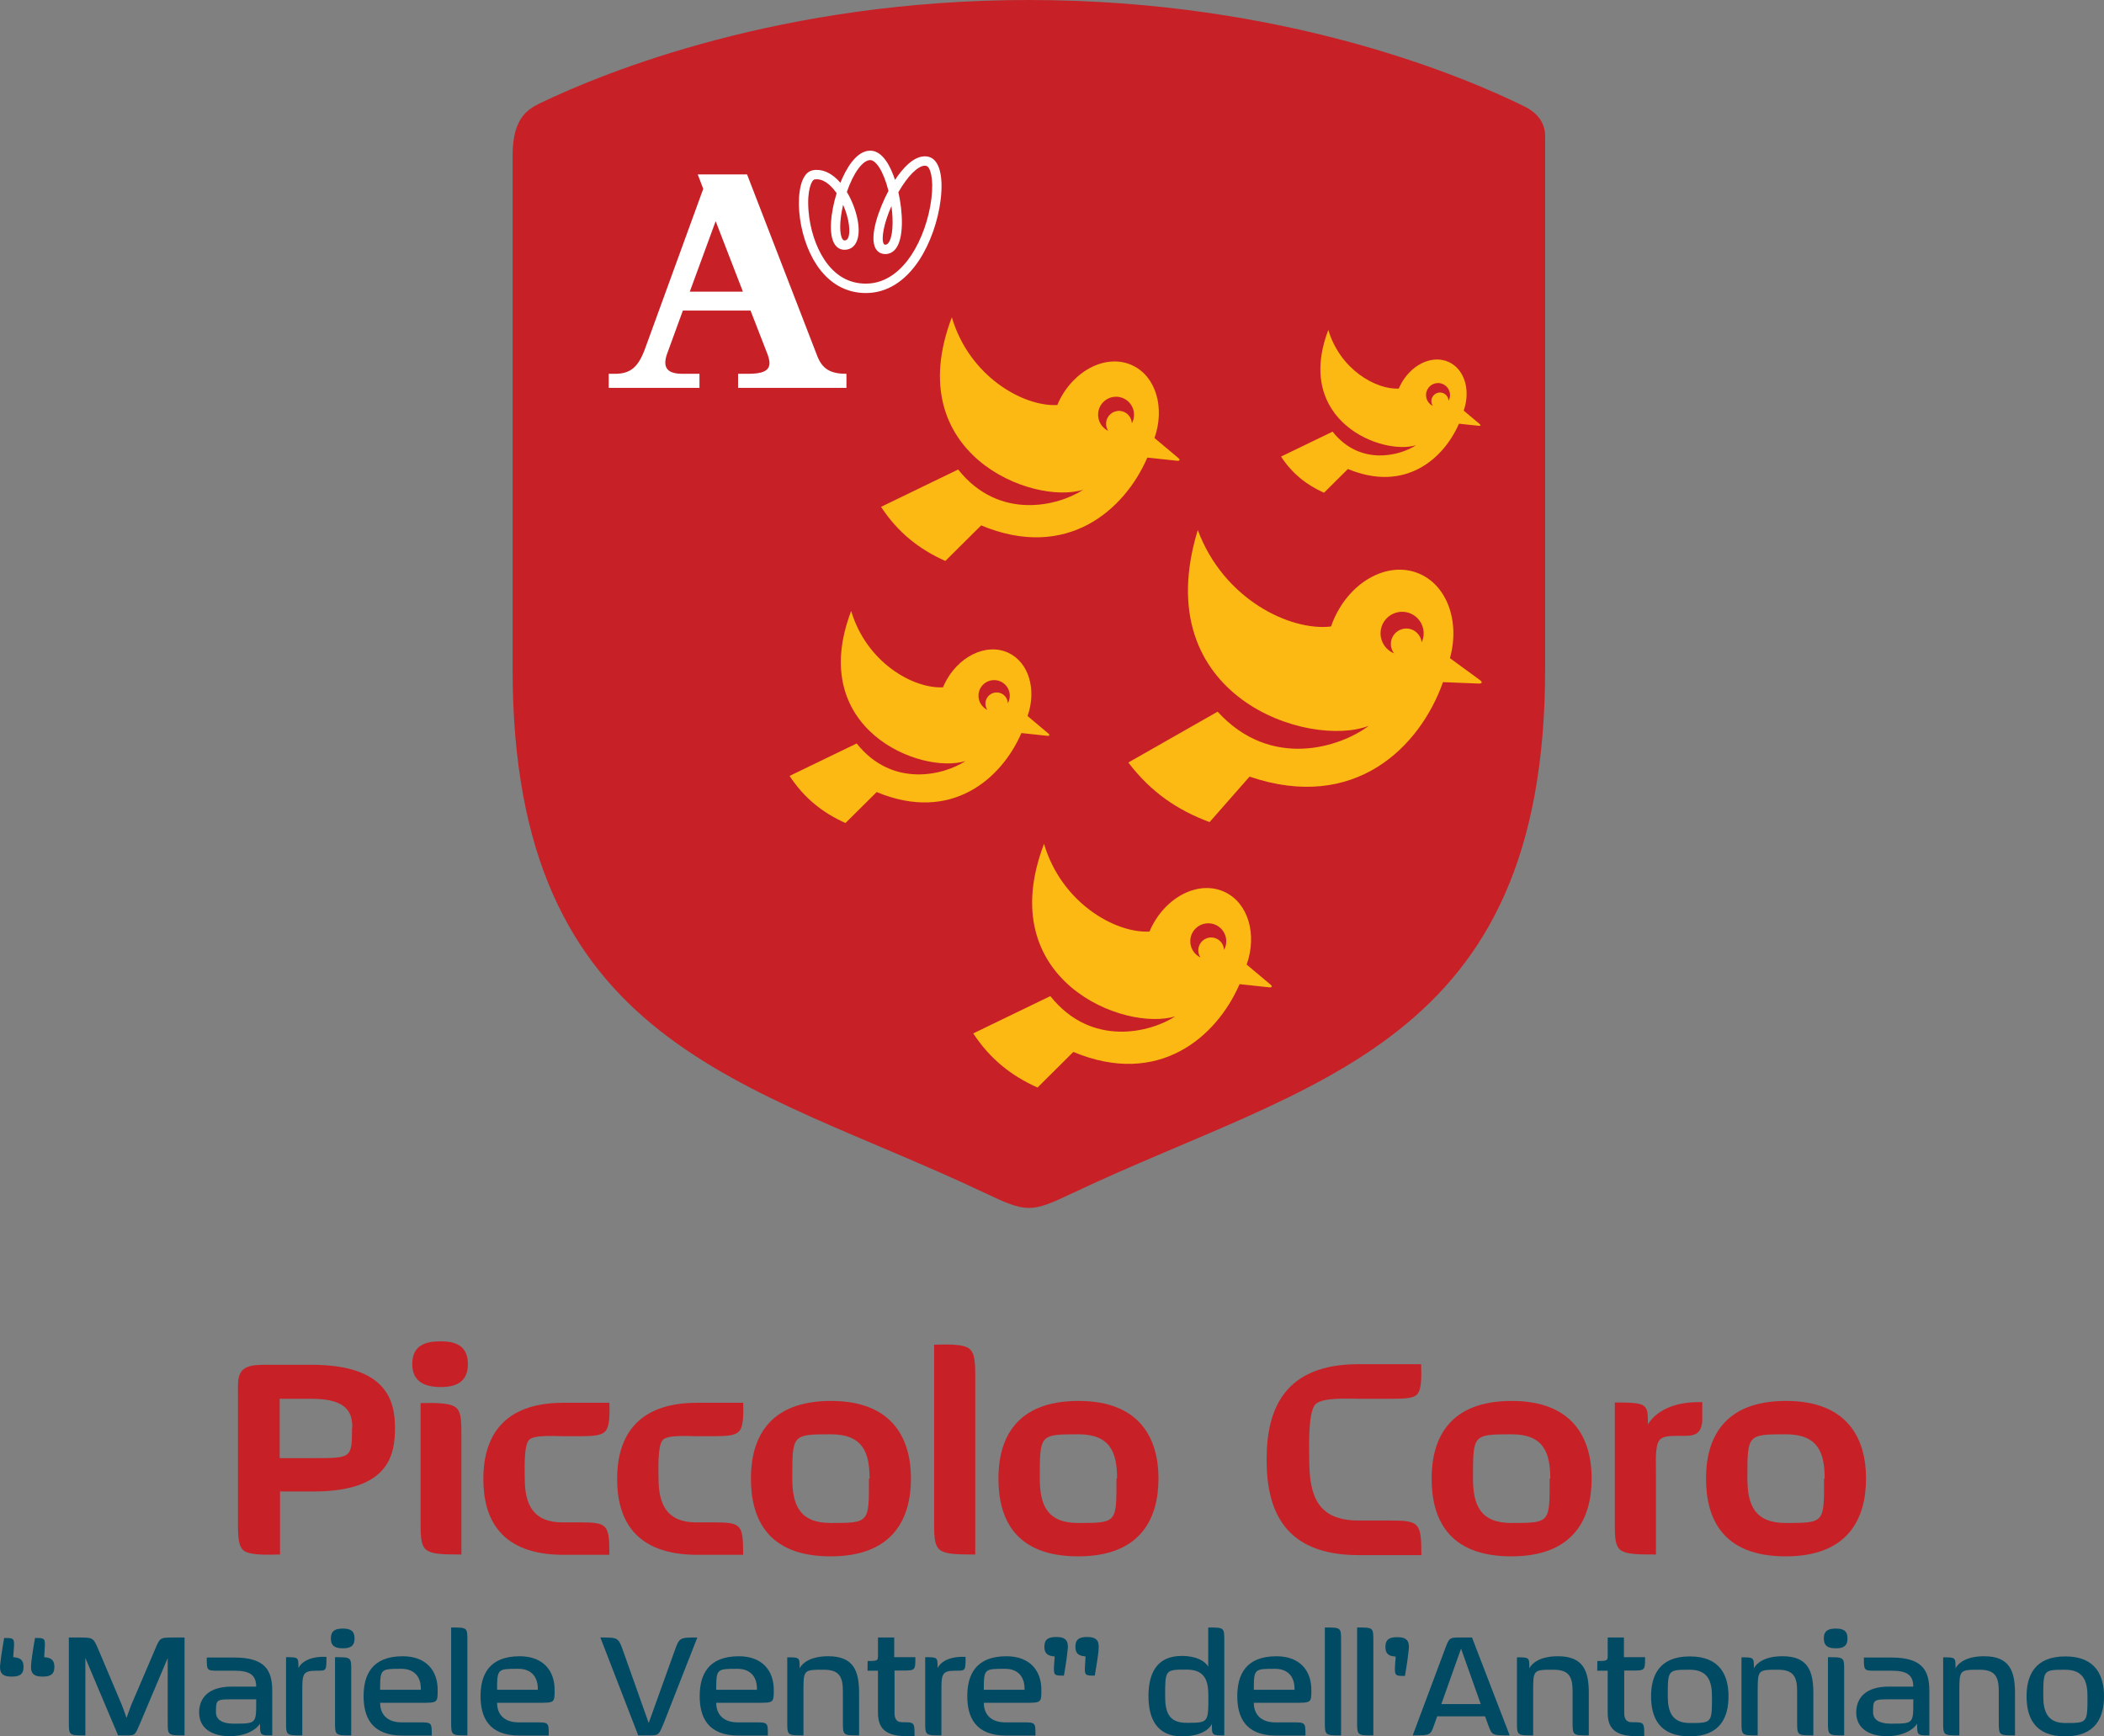 <?xml version="1.0" encoding="UTF-8"?>
<!DOCTYPE svg PUBLIC "-//W3C//DTD SVG 1.1//EN" "http://www.w3.org/Graphics/SVG/1.1/DTD/svg11.dtd">
<!-- Creator: CorelDRAW X6 -->
<svg xmlns="http://www.w3.org/2000/svg" xml:space="preserve" width="520.263mm" height="429.408mm" version="1.1" style="shape-rendering:geometricPrecision; text-rendering:geometricPrecision; image-rendering:optimizeQuality; fill-rule:evenodd; clip-rule:evenodd"
viewBox="0 0 586522 484095"
 xmlns:xlink="http://www.w3.org/1999/xlink">
 <rect x="0" y="0" width="586522" height="484095" fill="#808080" stroke="none"/>
 <defs>
  <style type="text/css">
   <![CDATA[
    .fil2 {fill:#C72127}
    .fil1 {fill:#004A64;fill-rule:nonzero}
    .fil0 {fill:#C72127;fill-rule:nonzero}
    .fil3 {fill:#FDB913;fill-rule:nonzero}
    .fil4 {fill:white;fill-rule:nonzero}
    .fil5 {fill:url(#id0);fill-opacity:0.502}
   ]]>
  </style>
  <linearGradient id="id0" gradientUnits="userSpaceOnUse" x1="286655" y1="-1.39843e+006" x2="2.44384e+006" y2="-1.39843e+006">
   <stop offset="0" style="stop-color:white"/>
   <stop offset="0.51" style="stop-color:#F18F92"/>
   <stop offset="1" style="stop-color:#E31E24"/>
  </linearGradient>
 </defs>
 <g id="Livello_x0020_1">
  <g id="_926529552">
   <path class="fil0" d="M98217 398078c0,-3617 -860,-8093 -11204,-8093l-9045 0 0 16538 9313 0c10679,0 10850,84 10850,-8445l87 0zm-10850 17747l-9305 0 0 17569c-2329,0 -8188,430 -10162,-1117 -1298,-1125 -1555,-3100 -1555,-7320l0 -36098c0,-4217 -525,-7758 4991,-8264 1298,-97 3024,-97 5345,-97l10076 0c21023,0 23349,10003 23349,17580 0,7328 -1469,17747 -22738,17747z"/>
   <path class="fil0" d="M117252 425041l0 -33858c2242,0 7834,-344 9819,1204 1298,1039 1547,2938 1547,6984l0 34028c-10593,0 -11366,-430 -11366,-8358zm5602 -38332c-4141,0 -7931,-1298 -7931,-6376 0,-5258 3616,-6373 7931,-6373 4130,0 7577,1201 7577,6373 0,5077 -3446,6376 -7577,6376z"/>
   <path class="fil0" d="M157134 433483c-17663,0 -22397,-10076 -22397,-21193 0,-11023 4915,-21193 22224,-21193l12922 0c0,1899 344,6459 -1212,8015 -1031,1031 -2835,1298 -6806,1298l-5161 0c-1642,0 -7931,-438 -9219,1031 -1555,1545 -1201,9045 -1201,10763 0,7320 2405,12235 10506,12235l4818 0c7758,0 8275,514 8275,9045l-12748 0z"/>
   <path class="fil0" d="M194427 433483c-17663,0 -22397,-10076 -22397,-21193 0,-11023 4915,-21193 22224,-21193l12922 0c0,1899 344,6459 -1204,8015 -1031,1031 -2843,1298 -6803,1298l-5172 0c-1642,0 -7931,-438 -9219,1031 -1555,1545 -1201,9045 -1201,10763 0,7320 2405,12235 10506,12235l4818 0c7758,0 8274,514 8274,9045l-12748 0z"/>
   <path class="fil0" d="M242408 412203c0,-7233 -1899,-12318 -10774,-12318 -10850,0 -10766,87 -10766,12318 0,7414 2061,12405 10679,12405 10936,0 10687,-84 10687,-12405l173 0zm-10860 21710c-17739,0 -22216,-10687 -22216,-21710 0,-10936 4726,-21623 22302,-21623 17320,0 22310,10687 22310,21623 0,11204 -4991,21710 -22397,21710z"/>
   <path class="fil0" d="M260404 425041l0 -50136c2242,0 7844,-430 9819,1117 1298,1039 1642,3024 1642,7071l0 50307c-10687,0 -11461,-430 -11461,-8358z"/>
   <path class="fil0" d="M311398 412203c0,-7233 -1899,-12318 -10763,-12318 -10860,0 -10774,87 -10774,12318 0,7414 2069,12405 10687,12405 10936,0 10679,-84 10679,-12405l170 0zm-10850 21710c-17750,0 -22224,-10687 -22224,-21710 0,-10936 4734,-21623 22310,-21623 17309,0 22311,10687 22311,21623 0,11204 -5002,21710 -22397,21710z"/>
   <path class="fil0" d="M378754 433570c-20763,0 -25667,-12491 -25667,-26614 0,-14217 4999,-26625 25667,-26625l17406 0c0,1985 430,6719 -1117,8445 -1039,1031 -3111,1204 -7157,1204l-9132 0c-2326,0 -10333,-517 -12148,1642 -2061,2405 -1631,12662 -1631,15334 0,10249 2415,16965 13779,16965l8618 0c8264,0 8864,517 8864,9649l-17482 0z"/>
   <path class="fil0" d="M432163 412203c0,-7233 -1899,-12318 -10774,-12318 -10850,0 -10766,87 -10766,12318 0,7414 2061,12405 10679,12405 10944,0 10687,-84 10687,-12405l173 0zm-10860 21710c-17739,0 -22216,-10687 -22216,-21710 0,-10936 4726,-21623 22302,-21623 17320,0 22310,10687 22310,21623 0,11204 -4991,21710 -22397,21710z"/>
   <path class="fil0" d="M474539 390926l0 5345c-430,4390 -3103,4047 -6806,4047 -4485,0 -5686,427 -6029,4304 -173,1469 -87,3281 -87,5429l0 23349c-10687,0 -11461,-344 -11461,-8185l0 -34201c9219,0 9219,430 9219,6116 2156,-3530 6976,-6459 15164,-6202z"/>
   <path class="fil0" d="M508652 412203c0,-7233 -1899,-12318 -10774,-12318 -10850,0 -10763,87 -10763,12318 0,7414 2061,12405 10679,12405 10944,0 10687,-84 10687,-12405l170 0zm-10858 21710c-17742,0 -22216,-10687 -22216,-21710 0,-10936 4723,-21623 22300,-21623 17320,0 22310,10687 22310,21623 0,11204 -4991,21710 -22394,21710z"/>
   <path class="fil1" d="M11880 467433c-1899,0 -3235,-438 -3235,-2700 0,-316 38,-841 97,-1423 219,-2080 1012,-6641 1012,-6641 2700,0 2929,0 2700,3051l-133 2310c133,0 314,0 400,38 1593,181 2443,841 2443,2664 0,2261 -1328,2700 -3284,2700zm-8596 0c-1948,0 -3284,-438 -3284,-2700 0,-316 95,-841 143,-1423 211,-2080 1012,-6641 1012,-6641 2699,0 2929,0 2699,3051l-170 2310c170,0 306,0 449,38 1593,181 2432,841 2432,2664 0,2261 -1336,2700 -3281,2700zm43466 12673l0 -17853 -7806 18472c-1325,3065 -1280,3103 -3673,3103l-2348 0 -9124 -21575 0 21575c-4607,0 -4607,0 -4607,-3722l0 -23568 2518 0c4293,0 4255,-49 5764,3454l6516 15418c306,755 1193,3273 1279,3541l1288 -3541 6603 -15418c1412,-3370 1374,-3454 5134,-3454l3149 0 0 27290c-4693,0 -4693,0 -4693,-3722zm24667 -6335l-6154 0c-5010,0 -5058,0 -5058,3635 0,1994 1688,3149 4877,3149 6335,0 6335,0 6335,-6078l0 -706zm1068 6784c-1020,1680 -3949,3492 -8464,3492 -4696,0 -8513,-2031 -8513,-6603 0,-4025 2616,-7214 9037,-7214l6871 0c0,-3243 -1812,-4436 -5983,-4436l-4428 0c-3368,0 -3368,0 -3368,-3673l7663 0c8596,0 10593,3538 10593,9302l0 12405c-3408,0 -3408,0 -3408,-3273zm15635 -14761c-3855,0 -3855,1060 -3855,5983l0 12053c-4523,0 -4523,0 -4523,-3771l0 -18034c3454,0 3454,0 3454,3013 755,-1507 3016,-3319 7806,-3100 0,3990 0,3855 -2883,3855zm5269 14133l0 -17902c4523,0 4523,0 4523,3722l0 18083c-4523,0 -4523,0 -4523,-3903zm2213 -20382c-2031,0 -3368,-536 -3368,-2748 0,-2215 1336,-2748 3368,-2748 1948,0 3235,533 3235,2748 0,2213 -1288,2748 -3235,2748zm21710 11520c49,0 49,-46 0,-46 87,-2970 -1336,-5756 -5448,-5756 -5764,0 -5897,0 -5897,5851l11345 0c0,0 49,0 0,-49zm0 3673l-11345 0c0,3235 1994,5459 6029,5459l4782 0c3587,0 3587,0 3587,3676l-8196 0c-8599,0 -10812,-5183 -10812,-10993 0,-5802 2261,-11117 10906,-11117 6603,0 9743,4074 9743,9351 0,3625 0,3625 -4696,3625zm8456 5188l0 -26184c4523,0 4523,0 4523,3722l0 26365c-4523,0 -4523,0 -4523,-3903zm24150 -8861c46,0 46,-46 0,-46 84,-2970 -1336,-5756 -5450,-5756 -5762,0 -5897,0 -5897,5851l11347 0c0,0 46,0 0,-49zm0 3673l-11347 0c0,3235 1994,5459 6032,5459l4780 0c3590,0 3590,0 3590,3676l-8199 0c-8596,0 -10812,-5183 -10812,-10993 0,-5802 2261,-11117 10906,-11117 6606,0 9743,4074 9743,9351 0,3625 0,3625 -4693,3625zm35127 5635c-1423,3454 -1423,3454 -4209,3454l-2919 0 -10555 -27293c5010,0 5010,0 6384,3855l7090 19984 7176 -19984c1374,-3855 1374,-3855 6384,-3855l-9351 23839zm25960 -9308c49,0 49,-46 0,-46 87,-2970 -1334,-5756 -5448,-5756 -5764,0 -5897,0 -5897,5851l11345 0c0,0 49,0 0,-49zm0 3673l-11345 0c0,3235 1994,5459 6021,5459l4790 0c3587,0 3587,0 3587,3676l-8196 0c-8599,0 -10812,-5183 -10812,-10993 0,-5802 2261,-11117 10906,-11117 6595,0 9743,4074 9743,9351 0,3625 0,3625 -4696,3625zm23963 5277l0 -8331c0,-3855 -706,-6165 -5315,-6165 -5678,0 -5678,0 -5678,6165l0 12140c-4515,0 -4515,0 -4515,-3809l0 -17950c3454,0 3454,0 3454,3065 755,-1509 3065,-3370 7980,-3370 7128,0 8596,4160 8596,10325l0 11740c-4523,0 -4523,0 -4523,-3809zm16519 -14269l-2126 0 0 11785c0,1423 400,2624 2126,2624 3454,0 3454,0 3454,3846 -7176,400 -10190,-1279 -10190,-6470l0 -11737 -2921 0 49 -2710c3235,0 2873,-87 2873,-2654l0 -3903 4523 0 0 5496 5897 0c0,3722 0,3722 -3684,3722zm14802 46c-3855,0 -3855,1060 -3855,5983l0 12053c-4523,0 -4523,0 -4523,-3771l0 -18034c3454,0 3454,0 3454,3013 752,-1507 3013,-3319 7804,-3100 0,3990 0,3855 -2881,3855zm19313 5272c46,0 46,-46 0,-46 86,-2970 -1336,-5756 -5451,-5756 -5762,0 -5897,0 -5897,5851l11347 0c0,0 46,0 0,-49zm0 3673l-11347 0c0,3235 1996,5459 6032,5459l4780 0c3590,0 3590,0 3590,3676l-8199 0c-8596,0 -10812,-5183 -10812,-10993 0,-5802 2261,-11117 10909,-11117 6603,0 9741,4074 9741,9351 0,3625 0,3625 -4693,3625zm20601 -14217c-219,2080 -1020,6641 -1020,6641 -2702,0 -2929,0 -2702,-3054l135 -2299c-135,0 -316,0 -400,-49 -1596,-181 -2435,-839 -2435,-2662 0,-2213 1325,-2700 3273,-2700 1899,0 3235,487 3235,2700 0,316 -38,849 -87,1423zm-8645 0c-170,2080 -974,6641 -974,6641 -2737,0 -2919,0 -2737,-3054l170 -2299c-170,0 -314,0 -449,-49 -1593,-181 -2432,-839 -2432,-2662 0,-2213 1325,-2700 3330,-2700 1899,0 3224,487 3224,2700 0,316 -46,849 -133,1423zm33228 4964c-5983,0 -5983,0 -5983,7404 0,4379 974,7433 5935,7433 6116,0 6116,0 6116,-7433 0,-4217 -887,-7404 -6067,-7404zm7041 15199c-793,1509 -3186,3408 -8377,3408 -7176,0 -9294,-5269 -9294,-11204 0,-5983 2031,-11212 9256,-11212 4293,0 6470,1499 7403,2967l0 -10898c4477,0 4477,0 4477,3809l0 26271c-3465,0 -3465,0 -3465,-3140zm23038 -9619c49,0 49,-46 0,-46 87,-2970 -1334,-5756 -5448,-5756 -5764,0 -5897,0 -5897,5851l11345 0c0,0 49,0 0,-49zm0 3673l-11345 0c0,3235 1994,5459 6029,5459l4782 0c3587,0 3587,0 3587,3676l-8196 0c-8599,0 -10812,-5183 -10812,-10993 0,-5802 2261,-11117 10906,-11117 6603,0 9743,4074 9743,9351 0,3625 0,3625 -4696,3625zm8456 5188l0 -26184c4523,0 4523,0 4523,3722l0 26365c-4523,0 -4523,0 -4523,-3903zm8994 0l0 -26184c4523,0 4523,0 4523,3722l0 26365c-4523,0 -4523,0 -4523,-3903zm14309 -19316c-181,2039 -974,6641 -974,6641 -2748,0 -2929,0 -2748,-3103l173 -2299c-173,0 -306,0 -441,-46 -1593,-135 -2432,-841 -2432,-2654 0,-2223 1325,-2702 3319,-2702 1910,0 3235,479 3235,2702 0,306 -46,839 -133,1461zm14666 -977l-5497 15467 10993 0 -5496 -15467zm7577 21318l-887 -2443 -13341 0 -879 2443c-982,2832 -982,2873 -5946,2873l9048 -24190c1144,-3103 1231,-3103 4428,-3103l3054 0 10506 27293c-4926,0 -4926,0 -5983,-2873zm23517 -936l0 -8331c0,-3855 -706,-6165 -5315,-6165 -5678,0 -5678,0 -5678,6165l0 12140c-4515,0 -4515,0 -4515,-3809l0 -17950c3454,0 3454,0 3454,3065 755,-1509 3065,-3370 7980,-3370 7128,0 8596,4160 8596,10325l0 11740c-4523,0 -4523,0 -4523,-3809zm16522 -14269l-2129 0 0 11785c0,1423 400,2624 2129,2624 3454,0 3454,0 3454,3846 -7176,400 -10192,-1279 -10192,-6470l0 -11737 -2921 0 49 -2710c3235,0 2873,-87 2873,-2654l0 -3903 4523 0 0 5496 5897 0c0,3722 0,3722 -3681,3722zm16168 -222c-6154,0 -6154,0 -6154,7406 0,4160 1106,7444 6108,7444 6211,0 6211,0 6211,-7444 0,-4036 -1020,-7406 -6165,-7406zm-46 18570c-8588,0 -10766,-5361 -10766,-11163 0,-5764 2264,-11126 10812,-11126 8467,0 10774,5361 10774,11126 0,5848 -2307,11163 -10820,11163zm29949 -4079l0 -8331c0,-3855 -706,-6165 -5315,-6165 -5678,0 -5678,0 -5678,6165l0 12140c-4515,0 -4515,0 -4515,-3809l0 -17950c3454,0 3454,0 3454,3065 755,-1509 3065,-3370 7980,-3370 7128,0 8596,4160 8596,10325l0 11740c-4523,0 -4523,0 -4523,-3809zm8591 -89l0 -17902c4523,0 4523,0 4523,3722l0 18083c-4523,0 -4523,0 -4523,-3903zm2213 -20382c-2031,0 -3360,-536 -3360,-2748 0,-2215 1328,-2748 3360,-2748 1956,0 3235,533 3235,2748 0,2213 -1279,2748 -3235,2748zm21580 14225l-6154 0c-5012,0 -5058,0 -5058,3635 0,1994 1688,3149 4874,3149 6338,0 6338,0 6338,-6078l0 -706zm1069 6784c-1020,1680 -3949,3492 -8464,3492 -4696,0 -8513,-2031 -8513,-6603 0,-4025 2616,-7214 9037,-7214l6871 0c0,-3243 -1812,-4436 -5983,-4436l-4428 0c-3368,0 -3368,0 -3368,-3673l7663 0c8596,0 10590,3538 10590,9302l0 12405c-3406,0 -3406,0 -3406,-3273zm22762 -538l0 -8331c0,-3855 -706,-6165 -5315,-6165 -5678,0 -5678,0 -5678,6165l0 12140c-4512,0 -4512,0 -4512,-3809l0 -17950c3454,0 3454,0 3454,3065 752,-1509 3062,-3370 7977,-3370 7128,0 8596,4160 8596,10325l0 11740c-4523,0 -4523,0 -4523,-3809zm18559 -14490c-6154,0 -6154,0 -6154,7406 0,4160 1106,7444 6108,7444 6211,0 6211,0 6211,-7444 0,-4036 -1020,-7406 -6165,-7406zm-46 18570c-8588,0 -10766,-5361 -10766,-11163 0,-5764 2261,-11126 10812,-11126 8466,0 10774,5361 10774,11126 0,5848 -2307,11163 -10820,11163z"/>
   <path class="fil2" d="M142893 43284l0 143218c0,105323 65498,114799 131357,145963l0 0c12125,5746 13018,5754 25128,0l0 0c65866,-31164 131354,-40632 131354,-145963l0 0 0 -148540c0,-5255 -4285,-7558 -5855,-8328l0 0c-16501,-8141 -66788,-29634 -137973,-29634l0 0 -85 0 -93 0c-68846,0 -118147,20099 -136233,28797l0 0c-3187,1626 -7598,3909 -7598,14487z"/>
   <path class="fil3" d="M341214 264829c-67,-1815 -1476,-3321 -3329,-3459 -1985,-133 -3696,1362 -3838,3345 -56,829 171,1591 602,2230 -1796,-866 -2979,-2755 -2830,-4861 189,-2766 2585,-4842 5351,-4656 2771,197 4850,2588 4653,5351 -56,751 -272,1436 -610,2049zm12917 9636l-6601 -5538c2953,-8405 453,-17149 -6119,-20240 -7147,-3366 -16387,1220 -20626,10247 -104,226 -189,461 -293,685 -27,37 -56,85 -83,104 -9524,480 -24501,-7989 -29370,-24453 -14516,38084 22516,52478 36616,48070 -6870,4512 -23398,8781 -34860,-5623l-21490 10399c4672,7107 10558,11790 17919,15089l9983 -9927c23870,9964 39976,-4213 46340,-18897l8245 885c818,83 967,-274 338,-799z"/>
   <path class="fil3" d="M315514 118019c-67,-1804 -1476,-3318 -3328,-3459 -1985,-133 -3704,1362 -3838,3347 -64,826 171,1588 594,2228 -1788,-866 -2971,-2745 -2822,-4861 189,-2763 2588,-4842 5351,-4653 2764,197 4840,2585 4642,5357 -45,743 -261,1431 -600,2041zm12917 9636l-6601 -5538c2942,-8405 442,-17149 -6129,-20240 -7134,-3366 -16376,1221 -20616,10239 -104,234 -197,469 -293,704 -27,29 -64,75 -83,104 -9524,469 -24501,-8000 -29370,-24461 -14516,38092 22505,52478 36619,48078 -6883,4504 -23401,8770 -34860,-5642l-21493 10407c4664,7107 10548,11790 17919,15089l9986 -9916c23870,9954 39974,-4221 46327,-18908l8256 885c807,93 967,-272 338,-800z"/>
   <path class="fil3" d="M396306 179104c-226,-2169 -2031,-3853 -4251,-3872 -2388,0 -4323,1927 -4333,4315 0,989 338,1881 893,2622 -2199,-901 -3768,-3065 -3768,-5602 8,-3318 2708,-5999 6033,-5999 3320,11 5999,2708 5991,6036 0,893 -208,1740 -565,2500zm16235 10492l-8347 -6100c2857,-10295 -847,-20552 -8959,-23720 -8810,-3448 -19488,2774 -23832,13914 -123,282 -197,565 -301,855 -37,40 -67,96 -93,123 -11358,1335 -29954,-7595 -37106,-26897 -14300,46743 31145,60979 47681,54575 -7867,5943 -27291,12381 -42154,-3931l-24885 14169c6159,8131 13564,13255 22646,16610l11142 -12672c29370,9993 47505,-8264 53925,-26343l9946 394c970,37 1130,-402 338,-978z"/>
   <path class="fil3" d="M280947 196066c-48,-1572 -1279,-2897 -2897,-3009 -1719,-115 -3225,1183 -3337,2913 -48,714 152,1383 528,1937 -1570,-762 -2596,-2398 -2465,-4232 171,-2406 2249,-4219 4656,-4051 2406,171 4221,2246 4043,4664 -40,640 -237,1239 -528,1778zm11235 8384l-5735 -4821c2566,-7315 384,-14921 -5330,-17618 -6215,-2915 -14255,1061 -17948,8920 -93,197 -160,405 -253,602 -29,37 -56,67 -75,93 -8293,416 -21322,-6955 -25562,-21293 -12626,33149 19600,45679 31870,41845 -5980,3920 -20363,7635 -30337,-4898l-18700 9045c4061,6185 9183,10265 15576,13133l8698 -8629c20784,8658 34801,-3667 40339,-16453l7174 770c704,77 837,-235 283,-696z"/>
   <path class="fil3" d="M403808 111745c-48,-1212 -989,-2217 -2228,-2313 -1317,-83 -2473,914 -2558,2238 -37,546 115,1063 394,1495 -1194,-584 -1983,-1842 -1879,-3254 123,-1841 1719,-3233 3563,-3110 1852,131 3243,1737 3113,3582 -40,498 -181,949 -405,1362zm8629 6441l-4408 -3704c1964,-5612 290,-11451 -4091,-13519 -4775,-2246 -10934,818 -13772,6844 -75,152 -131,312 -197,461 -19,29 -48,56 -56,75 -6367,312 -16360,-5349 -19622,-16349 -9692,25450 15044,35057 24464,32126 -4600,3009 -15627,5858 -23278,-3771l-14367 6947c3123,4757 7051,7870 11968,10089l6676 -6630c15944,6649 26689,-2820 30948,-12624l5511 581c536,67 640,-179 224,-525z"/>
   <path class="fil4" d="M235030 57104c-1098,4664 -1015,8387 -141,9607 189,256 338,312 538,312 450,0 704,-171 930,-584 845,-1551 365,-5527 -1327,-9335zm13474 338c-2164,4917 -2915,9223 -2145,10540 85,160 171,234 434,234 234,0 536,-56 855,-480 1194,-1522 1484,-5687 855,-10295zm-20816 -7464c-205,0 -413,19 -621,48 -778,131 -2143,2894 -1682,8704 386,5031 2001,9993 4400,13634 2953,4456 6844,6713 11592,6713 6119,0 10273,-4325 12682,-7965 2838,-4296 4925,-10209 5594,-15811 696,-5839 -416,-8810 -1420,-9053 -131,-29 -272,-48 -413,-48 -1937,0 -4805,2886 -7382,7390 1279,5631 1562,12805 -741,15766 -762,959 -1769,1476 -2905,1476 -1149,0 -2116,-536 -2681,-1524 -1945,-3337 997,-11273 3563,-16093 -1484,-5895 -3648,-8584 -5077,-8584 -2087,0 -4682,3534 -6524,8874 2652,4418 4344,10897 2558,14185 -669,1252 -1807,1948 -3206,1948 -1074,0 -1985,-480 -2644,-1391 -1945,-2718 -1194,-9063 442,-14375 -1138,-1647 -3139,-3893 -5538,-3893zm13690 31721c-5586,0 -10332,-2726 -13756,-7888 -2630,-3995 -4400,-9410 -4832,-14873 -384,-4954 394,-10934 3883,-11488 330,-67 669,-85 1015,-85 2295,0 4570,1252 6582,3592 1436,-3563 4296,-8952 8328,-8952 3507,0 5708,4533 6902,8152 2068,-3139 5077,-6572 8320,-6572 346,0 695,37 1034,123 2913,714 4184,5162 3374,11902 -714,5988 -2961,12336 -6017,16959 -3947,5969 -9079,9130 -14833,9130z"/>
   <path class="fil4" d="M205751 108145l0 -3928 2886 0c3760,0 5866,-770 5866,-2971 0,-677 -187,-1439 -477,-2303l-4805 -12363 -18860 0 -4333 11883c-376,959 -565,1919 -565,2596 0,2199 1636,3158 4712,3158l4813 0 0 3928 -25298 0 0 -3928 1730 0c4323,0 6542,-1825 8461,-7182l16160 -44384 -1532 -4024 13746 0 19526 50514c1447,3827 3846,5077 8179,5077l0 3928 -30207 0zm-6252 -46479l-7211 19648 14809 0 -7598 -19648z"/>
   <line class="fil5" x1="286658" y1="11" x2="286658" y2= "11" />
  </g>
 </g>
</svg>
